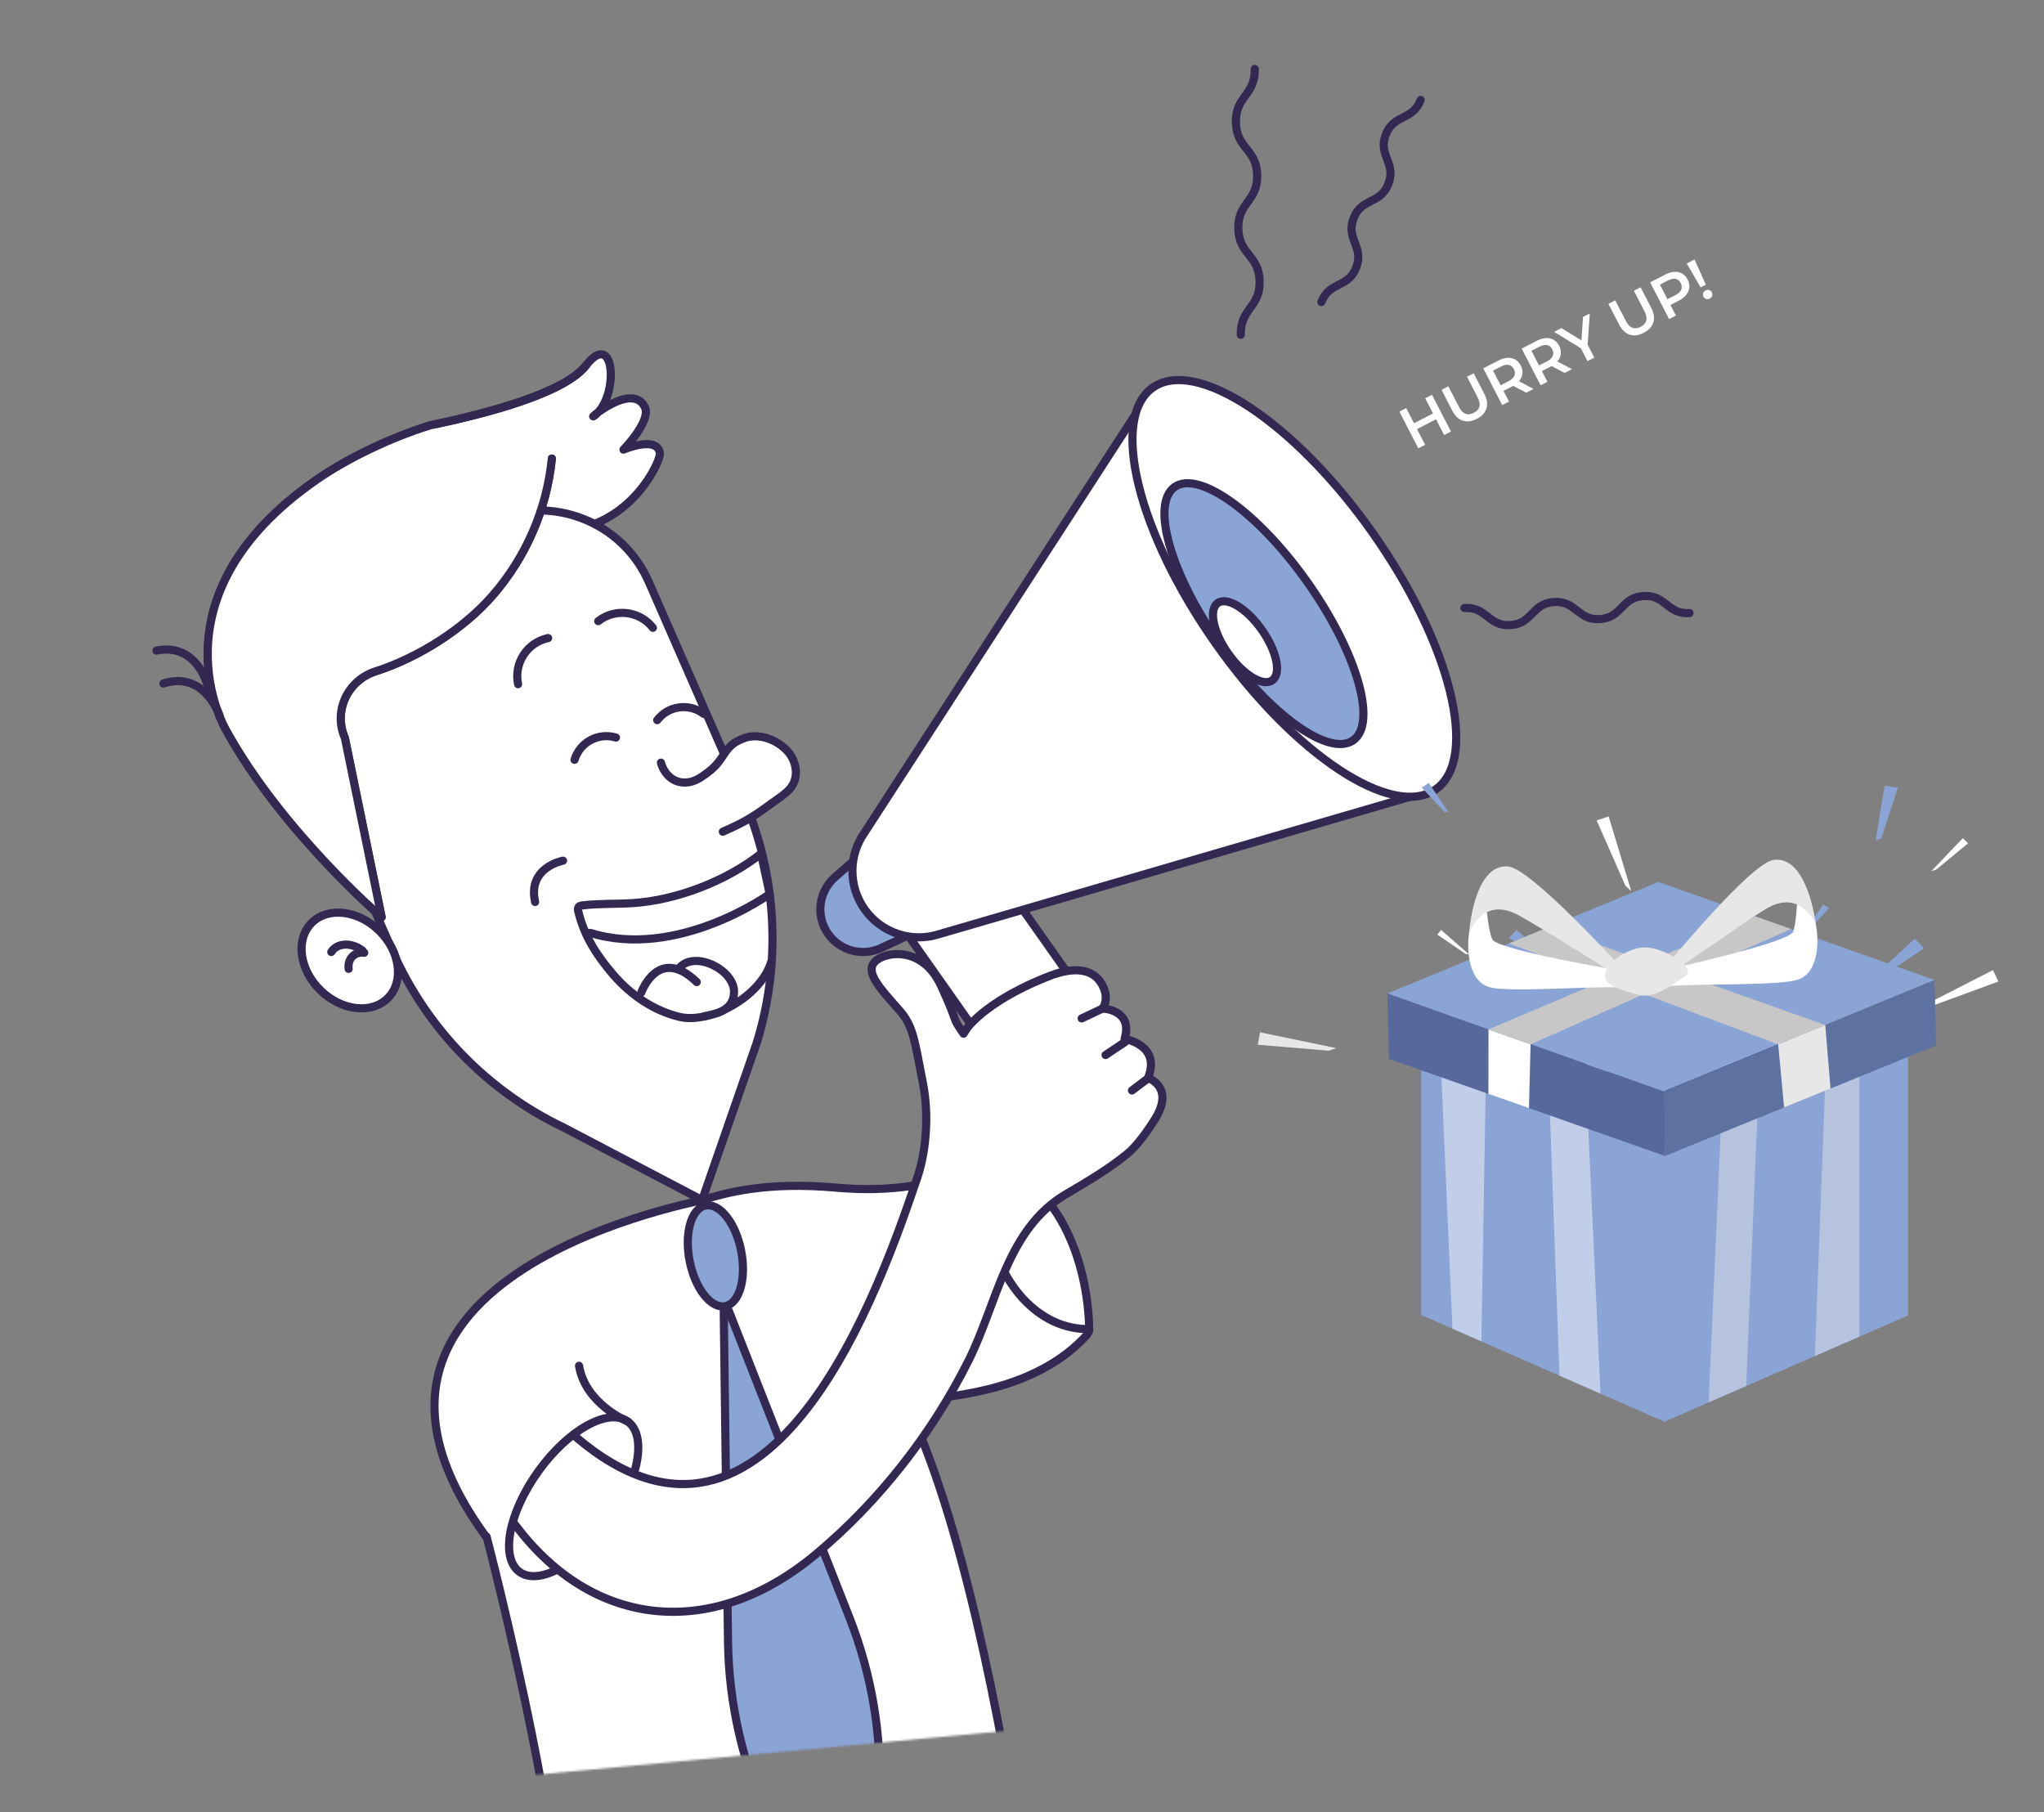 <svg width="1004" height="890" viewBox="0 0 1004 890" fill="none" xmlns="http://www.w3.org/2000/svg">
<rect x="0" y="0" width="1004" height="890" fill="#808080" stroke="none"/>
<mask id="mask0_2503_505" style="mask-type:luminance" maskUnits="userSpaceOnUse" x="0" y="0" width="1005" height="890">
<path d="M929.139 2.9414e-05L0 86.675L74.863 889.191L1004 802.516L929.139 2.9414e-05Z" fill="white"/>
</mask>
<g mask="url(#mask0_2503_505)">
<path d="M483.22 570.433C519.214 577.037 534.645 619.495 535.016 653.486L533.9 655.573C522.648 668.172 506.984 676.178 490.753 680.871C474.522 685.564 457.589 687.177 440.775 688.769C451.254 727.292 286.085 809.992 252.841 772.208C127.891 630.193 339.462 591.05 344.885 589.412C356.519 585.889 376.27 580.233 410.531 583.288C435.535 585.516 461.443 582.928 483.222 570.443" fill="white"/>
<path d="M483.22 570.433C519.214 577.037 534.645 619.495 535.016 653.486L533.9 655.573C522.648 668.172 506.984 676.178 490.753 680.871C474.522 685.564 457.589 687.177 440.775 688.769C451.254 727.292 286.085 809.992 252.841 772.208C127.891 630.193 339.462 591.05 344.885 589.412C356.519 585.889 376.27 580.233 410.531 583.288C435.535 585.516 461.443 582.928 483.222 570.443" stroke="#322852" stroke-width="4" stroke-linecap="round" stroke-linejoin="round"/>
<path d="M533.698 652.751C515.544 652.431 500.841 639.806 492.737 623.557C484.633 607.309 483.148 588.594 483.22 570.433" fill="white"/>
<path d="M533.698 652.751C515.544 652.431 500.841 639.806 492.737 623.557C484.633 607.309 483.148 588.594 483.22 570.433" stroke="#322852" stroke-width="4" stroke-linecap="round" stroke-linejoin="round"/>
<path d="M239.014 754.725C239.014 754.725 286.043 933.521 277.33 1001.76L268.617 1070.01L519.956 1053.8C519.956 1053.8 492.413 755.285 433.953 669.709" fill="white"/>
<path d="M239.014 754.725C239.014 754.725 286.043 933.521 277.33 1001.76L268.617 1070.01L519.956 1053.8C519.956 1053.8 492.413 755.285 433.953 669.709" stroke="#322852" stroke-width="4" stroke-linecap="round" stroke-linejoin="round"/>
<path d="M210.736 209.03C239.557 202.993 277.301 193.053 287.857 179.454C302.27 160.889 304.143 194.997 292.087 204.063C286.952 207.924 310.139 187.045 316.692 199.835C320.157 206.602 306.242 220.831 306.242 220.831C306.242 220.831 322.621 213.783 324.13 222.483C324.68 225.67 313.683 250.867 288.346 258.597L233.916 324.189" fill="white"/>
<path d="M210.736 209.03C239.557 202.993 277.301 193.053 287.857 179.454C302.27 160.889 304.143 194.997 292.087 204.063C286.952 207.924 310.139 187.045 316.692 199.835C320.157 206.602 306.242 220.831 306.242 220.831C306.242 220.831 322.621 213.783 324.13 222.483C324.68 225.67 313.683 250.867 288.346 258.597L233.916 324.189" stroke="#322852" stroke-width="4" stroke-linecap="round" stroke-linejoin="round"/>
<path d="M371.711 512.171L344.884 589.407L276.815 553.735C239.225 535.772 209.348 504.891 192.637 466.727L174.808 426.011C146.157 360.578 175.963 284.301 241.388 255.648C271.083 242.644 305.703 256.175 318.707 285.881L364.865 391.301C381.577 429.465 384.008 472.372 371.712 512.177" fill="white"/>
<path d="M371.711 512.171L344.884 589.407L276.815 553.735C239.225 535.772 209.348 504.891 192.637 466.727L174.808 426.011C146.157 360.578 175.963 284.301 241.388 255.648C271.083 242.644 305.703 256.175 318.707 285.881L364.865 391.301C381.577 429.465 384.008 472.372 371.712 512.177L371.711 512.171Z" stroke="#322852" stroke-width="4" stroke-linecap="round" stroke-linejoin="round"/>
<path d="M157.52 486.489C167.95 496.593 182.809 498.174 190.699 490.019C198.591 481.87 196.533 467.067 186.099 456.968C175.668 446.864 160.81 445.283 152.919 453.438C145.027 461.587 147.086 476.39 157.52 486.489Z" fill="white"/>
<path d="M157.52 486.489C167.95 496.593 182.809 498.174 190.699 490.019C198.591 481.87 196.533 467.067 186.099 456.968C175.668 446.864 160.81 445.283 152.919 453.438C145.027 461.587 147.086 476.39 157.52 486.489Z" stroke="#322852" stroke-width="4" stroke-linecap="round" stroke-linejoin="round"/>
<path d="M177.995 466.846C172.515 462.684 165.677 463.006 162.717 467.571Z" fill="white"/>
<path d="M177.995 466.846C172.515 462.684 165.677 463.006 162.717 467.571" stroke="#322852" stroke-width="4" stroke-linecap="round" stroke-linejoin="round"/>
<path d="M178.906 467.937C174.058 467.359 170.631 470.895 171.254 475.84Z" fill="white"/>
<path d="M178.906 467.937C174.058 467.359 170.631 470.895 171.254 475.84" stroke="#322852" stroke-width="4" stroke-linecap="round" stroke-linejoin="round"/>
<path d="M336.27 384.339C337.442 384.339 338.679 384.168 339.966 383.794C342.916 382.933 345.436 381.041 347.89 379.192C356.926 372.364 354.882 366.28 365.72 362.46C373.074 359.863 382.22 363.556 387.12 369.271C390.919 373.701 392.296 380.486 389.345 385.521C387.822 388.12 385.36 390.012 382.911 391.764C371.001 400.269 368.404 402.635 355.043 408.483" fill="white"/>
<path d="M336.27 384.339C337.442 384.339 338.679 384.168 339.966 383.794C342.916 382.933 345.436 381.041 347.89 379.192C356.926 372.364 354.882 366.28 365.72 362.46C373.074 359.863 382.22 363.556 387.12 369.271C390.919 373.701 392.296 380.486 389.345 385.521C387.822 388.12 385.36 390.012 382.911 391.764C371.001 400.269 368.404 402.635 355.043 408.483" stroke="#322852" stroke-width="4" stroke-linecap="round" stroke-linejoin="round"/>
<path d="M336.27 384.339C330.403 384.344 326.125 379.989 324.646 374.559Z" fill="white"/>
<path d="M336.27 384.339C330.403 384.344 326.125 379.989 324.646 374.559" stroke="#322852" stroke-width="4" stroke-linecap="round" stroke-linejoin="round"/>
<path d="M378.83 472.372C373.57 489.824 348.558 502.926 333.848 499.446C321.038 496.416 309.89 488.681 301.333 478.821C293.287 469.55 286.888 459.644 284.056 447.648C283.882 446.914 283.727 446.07 284.176 445.465C284.589 444.9 285.367 444.762 286.063 444.675C294.285 443.679 302.617 444.087 310.881 443.544C332.492 442.122 356.818 432.678 373.827 419.269L378.067 439.094C378.067 439.094 332.921 471.532 289.894 458.162" fill="white"/>
<path d="M378.83 472.372C373.57 489.824 348.558 502.926 333.848 499.446C321.038 496.416 309.89 488.681 301.333 478.821C293.287 469.55 286.888 459.644 284.056 447.648C283.882 446.914 283.727 446.07 284.176 445.465C284.589 444.9 285.367 444.762 286.063 444.675C294.285 443.679 302.617 444.087 310.881 443.544C332.492 442.122 356.818 432.678 373.827 419.269L378.067 439.094C378.067 439.094 332.921 471.532 289.894 458.162" stroke="#322852" stroke-width="4" stroke-linecap="round" stroke-linejoin="round"/>
<path d="M320.703 308.336C314.19 300.018 302.172 298.553 293.854 305.06Z" fill="white"/>
<path d="M320.703 308.336C314.19 300.018 302.172 298.553 293.854 305.06" stroke="#322852" stroke-width="4" stroke-linecap="round" stroke-linejoin="round"/>
<path d="M269.253 313.376C258.92 315.555 252.303 325.699 254.483 336.039Z" fill="white"/>
<path d="M269.253 313.376C258.92 315.555 252.303 325.699 254.483 336.039" stroke="#322852" stroke-width="4" stroke-linecap="round" stroke-linejoin="round"/>
<path d="M302.557 362.241C293.92 359.64 284.812 364.528 282.207 373.166Z" fill="white"/>
<path d="M302.557 362.241C293.92 359.64 284.812 364.528 282.207 373.166" stroke="#322852" stroke-width="4" stroke-linecap="round" stroke-linejoin="round"/>
<path d="M345.71 350.644C338.541 345.166 328.295 346.537 322.817 353.701Z" fill="white"/>
<path d="M345.71 350.644C338.541 345.166 328.295 346.537 322.817 353.701" stroke="#322852" stroke-width="4" stroke-linecap="round" stroke-linejoin="round"/>
<path d="M271.062 225.221C268.516 250.532 258.123 273.808 242.132 292.279C227.893 308.721 205.809 322.865 184.386 329.765C170.688 334.174 163.621 349.25 169.393 362.435L187.444 450.453C187.444 450.453 138.45 408.326 111.075 358.627C111.075 358.627 72.262 293.358 155.447 235.657C171.135 224.779 191.936 215.041 210.137 209.27" fill="white"/>
<path d="M271.062 225.221C268.516 250.532 258.123 273.808 242.132 292.279C227.893 308.721 205.809 322.865 184.386 329.765C170.688 334.174 163.621 349.25 169.393 362.435L187.444 450.453C187.444 450.453 138.45 408.326 111.075 358.627C111.075 358.627 72.262 293.358 155.447 235.657C171.135 224.779 191.936 215.041 210.137 209.27" stroke="#322852" stroke-width="4" stroke-linecap="round" stroke-linejoin="round"/>
<path d="M271.062 225.221C268.516 250.532 258.123 273.808 242.132 292.279C227.893 308.721 205.809 322.865 184.386 329.765C170.688 334.174 163.621 349.25 169.393 362.435L187.444 450.453C187.444 450.453 138.45 408.326 111.075 358.627C111.075 358.627 72.262 293.358 155.447 235.657C171.135 224.779 191.936 215.041 210.137 209.27" fill="white"/>
<path d="M271.062 225.221C268.516 250.532 258.123 273.808 242.132 292.279C227.893 308.721 205.809 322.865 184.386 329.765C170.688 334.174 163.621 349.25 169.393 362.435L187.444 450.453C187.444 450.453 138.45 408.326 111.075 358.627C111.075 358.627 72.262 293.358 155.447 235.657C171.135 224.779 191.936 215.041 210.137 209.27" stroke="#322852" stroke-width="4" stroke-linecap="round" stroke-linejoin="round"/>
<path d="M107.93 351.674C107.93 351.674 100.567 329.151 80.263 335.697" stroke="#322852" stroke-width="4" stroke-linecap="round" stroke-linejoin="round"/>
<path d="M102.521 338.606C102.521 338.606 97.82 315.38 76.891 319.523" stroke="#322852" stroke-width="4" stroke-linecap="round" stroke-linejoin="round"/>
<path d="M276.559 422.715C276.559 422.715 258.974 425.899 262.848 443.001Z" fill="white"/>
<path d="M276.559 422.715C276.559 422.715 258.974 425.899 262.848 443.001" stroke="#322852" stroke-width="4" stroke-linecap="round" stroke-linejoin="round"/>
<path d="M210.736 209.03C239.557 202.993 277.301 193.053 287.857 179.454" stroke="#322852" stroke-width="4" stroke-linecap="round" stroke-linejoin="round"/>
<path d="M333.974 475.053C341.687 466.86 360.636 476.344 360.562 487.155C360.487 497.569 349.107 498.163 345.887 499.126" fill="white"/>
<path d="M333.974 475.053C341.687 466.86 360.636 476.344 360.562 487.155C360.487 497.569 349.107 498.163 345.887 499.126" stroke="#322852" stroke-width="4" stroke-linecap="round" stroke-linejoin="round"/>
<path d="M315.006 487.456C315.006 487.456 323.378 464.073 342.245 482.336Z" fill="white"/>
<path d="M315.006 487.456C315.006 487.456 323.378 464.073 342.245 482.336" stroke="#322852" stroke-width="4" stroke-linecap="round" stroke-linejoin="round"/>
<path d="M338.735 619.285C341.411 632.924 349.249 642.863 356.238 641.493C363.227 640.122 366.724 627.954 364.049 614.315C361.373 600.676 353.535 590.737 346.546 592.107C339.557 593.478 336.06 605.646 338.735 619.285Z" fill="#8BA4D6"/>
<path d="M338.735 619.285C341.411 632.924 349.249 642.863 356.238 641.493C363.227 640.122 366.724 627.954 364.049 614.315C361.373 600.676 353.535 590.737 346.546 592.107C339.557 593.478 336.06 605.646 338.735 619.285Z" stroke="#322852" stroke-width="4" stroke-linecap="round" stroke-linejoin="round"/>
<path d="M355.507 644.095L357.602 806.377C357.992 836.592 364.918 866.832 377.664 893.973L426.363 997.673L425.974 997.742L431.857 883.33C433.398 853.383 428.379 822.766 417.316 794.651L357.905 643.62" fill="#8BA4D6"/>
<path d="M355.507 644.095L357.602 806.377C357.992 836.592 364.918 866.832 377.664 893.973L426.363 997.673L425.974 997.742L431.857 883.33C433.398 853.383 428.379 822.766 417.316 794.651L357.905 643.62" stroke="#322852" stroke-width="4" stroke-linecap="round" stroke-linejoin="round"/>
<path d="M264.42 722.617C249.752 743.025 245.628 765.154 255.221 772.053C264.808 778.947 284.473 767.994 299.142 747.591C313.81 727.183 317.934 705.053 308.342 698.16C298.755 691.265 279.09 702.219 264.421 722.622" fill="white"/>
<path d="M264.42 722.617C249.752 743.025 245.628 765.154 255.221 772.053C264.808 778.947 284.473 767.994 299.142 747.591C313.81 727.183 317.934 705.053 308.342 698.16C298.755 691.265 279.09 702.219 264.421 722.622L264.42 722.617Z" stroke="#322852" stroke-width="4" stroke-linecap="round" stroke-linejoin="round"/>
<path d="M527.514 528.654C515.478 537.144 498.837 534.265 490.353 522.225L446.483 459.99L490.07 429.252L533.945 491.486C542.435 503.525 539.555 520.163 527.519 528.653" fill="white"/>
<path d="M527.514 528.654C515.478 537.144 498.837 534.265 490.353 522.225L446.483 459.99L490.07 429.252L533.945 491.486C542.435 503.525 539.555 520.163 527.519 528.653L527.514 528.654Z" stroke="#322852" stroke-width="4" stroke-linecap="round" stroke-linejoin="round"/>
<path d="M464.144 451.094L432.7 465.633C423.52 469.876 412.612 466.956 406.783 458.688C400.625 449.954 402.028 437.981 410.036 430.908L434.605 409.2L464.139 451.094L464.144 451.094Z" fill="#8BA4D6"/>
<path d="M464.144 451.094L432.7 465.633C423.52 469.876 412.612 466.956 406.783 458.688C400.625 449.954 402.028 437.981 410.036 430.908L434.605 409.2L464.139 451.094L464.144 451.094Z" stroke="#322852" stroke-width="4" stroke-linecap="round" stroke-linejoin="round"/>
<path d="M566.245 190.372L424.572 409.036C416.711 420.305 416.747 435.29 424.661 446.527C432.908 458.224 447.811 463.183 461.421 458.763L705.305 387.638" fill="white"/>
<path d="M566.245 190.372L424.572 409.036C416.711 420.305 416.747 435.29 424.661 446.527C432.908 458.224 447.811 463.183 461.421 458.763L705.305 387.638" stroke="#322852" stroke-width="4" stroke-linecap="round" stroke-linejoin="round"/>
<path d="M674.325 261.816C712.722 316.287 726.596 372.618 705.303 387.627C684.012 402.642 635.626 370.653 597.224 316.183C558.821 261.713 544.952 205.382 566.245 190.372C587.537 175.357 635.922 207.346 674.325 261.816Z" fill="white"/>
<path d="M674.325 261.816C712.722 316.287 726.596 372.618 705.303 387.627C684.012 402.642 635.626 370.653 597.224 316.183C558.821 261.713 544.952 205.382 566.245 190.372C587.537 175.357 635.922 207.346 674.325 261.816Z" stroke="#322852" stroke-width="4" stroke-linecap="round" stroke-linejoin="round"/>
<path d="M642.377 286.194C666.596 320.547 676.585 355.198 664.691 363.588C652.798 371.978 623.523 350.926 599.303 316.568C575.084 282.215 565.09 247.565 576.984 239.175C588.877 230.785 618.152 251.837 642.372 286.195" fill="#8BA4D6"/>
<path d="M642.377 286.194C666.596 320.547 676.585 355.198 664.691 363.588C652.798 371.978 623.523 350.926 599.303 316.568C575.084 282.215 565.09 247.565 576.984 239.175C588.877 230.785 618.152 251.837 642.372 286.195L642.377 286.194Z" stroke="#322852" stroke-width="4" stroke-linecap="round" stroke-linejoin="round"/>
<path d="M619.801 309.335C627.197 319.823 629.487 330.936 624.924 334.155C620.36 337.374 610.668 331.477 603.272 320.988C595.876 310.5 593.586 299.387 598.149 296.168C602.713 292.95 612.406 298.846 619.801 309.335Z" fill="white"/>
<path d="M619.801 309.335C627.197 319.823 629.487 330.936 624.924 334.155C620.36 337.374 610.668 331.477 603.272 320.988C595.876 310.5 593.586 299.387 598.149 296.168C602.713 292.95 612.406 298.846 619.801 309.335Z" stroke="#322852" stroke-width="4" stroke-linecap="round" stroke-linejoin="round"/>
<path d="M282.837 705.753C379.448 787.92 433.414 628.691 450.549 578.46C455.188 564.858 456.223 546.814 453.425 532.486C449.071 510.188 448.636 503.946 441.604 495.988C432.491 485.676 424.894 477.695 429.555 472.527C434.22 467.354 452.949 464.073 462.232 484.157C471.515 504.241 466.88 498.419 473.292 507.681L475.331 504.552C488.967 488.389 517.71 478.55 517.716 478.55C527.063 475.342 538.563 474.7 542.543 486.379C543.549 489.33 543.362 492.793 541.564 495.344C541.564 495.344 556.754 495.721 552.385 510.269C552.385 510.269 570.48 513.083 563.906 529.431C563.906 529.431 577.245 533.78 567.268 549.732C563.64 555.535 558.323 562.943 553.612 566.777C544.242 574.403 533.839 580.468 523.468 586.586C494.528 603.656 489.729 640.197 475.882 667.96C457.859 704.106 431.828 737.369 400.853 763.275C349.856 805.924 291.291 799.853 253.203 749.083" fill="white"/>
<path d="M282.837 705.753C379.448 787.92 433.414 628.691 450.549 578.46C455.188 564.858 456.223 546.814 453.425 532.486C449.071 510.188 448.636 503.946 441.604 495.988C432.491 485.676 424.894 477.695 429.555 472.527C434.22 467.354 452.949 464.073 462.232 484.157C471.515 504.241 466.88 498.419 473.292 507.681L475.331 504.552C488.967 488.389 517.71 478.55 517.716 478.55C527.063 475.342 538.563 474.7 542.543 486.379C543.549 489.33 543.362 492.793 541.564 495.344C541.564 495.344 556.754 495.721 552.385 510.269C552.385 510.269 570.48 513.083 563.906 529.431C563.906 529.431 577.245 533.78 567.268 549.732C563.64 555.535 558.323 562.943 553.612 566.777C544.242 574.403 533.839 580.468 523.468 586.586C494.528 603.656 489.729 640.197 475.882 667.96C457.859 704.106 431.828 737.369 400.853 763.275C349.856 805.924 291.291 799.853 253.203 749.083" stroke="#322852" stroke-width="4" stroke-linecap="square" stroke-linejoin="round"/>
<path d="M541.568 495.338L531.315 500.194" stroke="#322852" stroke-width="4" stroke-linecap="round" stroke-linejoin="round"/>
<path d="M552.577 511.803L543.041 518.163" stroke="#322852" stroke-width="4" stroke-linecap="round" stroke-linejoin="round"/>
<path d="M564.533 529.164L556.011 535.575" stroke="#322852" stroke-width="4" stroke-linecap="round" stroke-linejoin="round"/>
<path d="M308.341 698.155C308.341 698.155 287.496 689.617 284.419 670.801Z" fill="white"/>
<path d="M308.341 698.155C308.341 698.155 287.496 689.617 284.419 670.801" stroke="#322852" stroke-width="4" stroke-linecap="round" stroke-linejoin="round"/>
<path d="M649.05 148.351C653.006 138.071 662.217 141.619 666.173 131.343C670.129 121.063 660.918 117.515 664.875 107.24C668.83 96.96 678.041 100.507 681.997 90.227C685.953 79.946 676.742 76.399 680.697 66.118C684.653 55.838 693.864 59.386 697.82 49.105" stroke="#322852" stroke-width="4" stroke-linecap="round" stroke-linejoin="round"/>
<path d="M719.318 298.625C730.309 297.887 730.967 307.736 741.953 307.001C752.943 306.264 752.285 296.415 763.272 295.68C774.262 294.943 774.92 304.792 785.91 304.054C796.901 303.316 796.243 293.468 807.233 292.73C818.224 291.992 818.882 301.841 829.872 301.104" stroke="#322852" stroke-width="4" stroke-linecap="round" stroke-linejoin="round"/>
<path d="M609.455 164.41C609.157 151.381 619.024 151.157 618.724 138.123C618.426 125.094 608.558 125.318 608.259 112.289C607.96 99.26 617.827 99.031 617.528 86.003C617.228 72.969 607.362 73.197 607.062 60.163C606.762 47.129 616.63 46.906 616.336 33.876" stroke="#322852" stroke-width="4" stroke-linecap="round" stroke-linejoin="round"/>
</g>
<path d="M934.022 526.214L814.279 488.059V646.954L934.022 592.986V526.214Z" fill="#0C1941"/>
<path d="M698.415 515.75L818.566 477.595V631.287L698.415 604.634V515.75Z" fill="#42516E"/>
<path d="M817.682 562.822V698.305L698.104 645.845V515.998L817.682 562.822Z" fill="#8BA4D6"/>
<path opacity="0.46" d="M707.619 519.724L713.439 652.571L727.642 658.802L729.859 528.433L707.619 519.724Z" fill="white"/>
<path opacity="0.46" d="M761.081 540.659L766.016 675.638L786.152 684.472L779.863 548.013L761.081 540.659Z" fill="white"/>
<path d="M816.921 563.034V698.517C816.989 698.473 937.237 646.056 937.237 646.056V516.211L816.921 563.034Z" fill="#8BA4D6"/>
<path opacity="0.46" d="M845.347 551.972L839.271 688.812L857.713 680.718L863.335 544.971L845.347 551.972Z" fill="#E7E7E7"/>
<path opacity="0.46" d="M896.532 532.051L891.446 666.018L913.363 656.463V525.501L896.532 532.051Z" fill="#E7E7E7"/>
<path d="M875.763 527.244L905.476 503.085L909.278 507.999L879.622 526.668L875.763 527.244Z" fill="white"/>
<path d="M948.701 427.813L964.135 411.633L966.699 414.199L950.894 427.195L948.701 427.813Z" fill="white"/>
<path d="M944.826 493.897L978.922 476.463L981.616 482.06L948.721 494.139L944.826 493.897Z" fill="white"/>
<path d="M846.287 458.825L865.036 425.434L870.378 428.604L849.664 456.87L846.287 458.825Z" fill="white"/>
<path d="M830.191 544.858L850.714 527.244L855.088 532.139L832.792 546.015L830.191 544.858Z" fill="#8BA4D6"/>
<path d="M887.533 455.929L895.544 444.139L898.444 446.026L889.017 456.16L887.533 455.929Z" fill="#8BA4D6"/>
<path d="M920.62 479.311L940.535 461.013L945.071 465.756L923.259 480.378L920.62 479.311Z" fill="#8BA4D6"/>
<path d="M921.311 412.595L925.739 385.914L932.235 386.86L924.048 411.812L921.311 412.595Z" fill="#8BA4D6"/>
<path d="M794.854 532.501L776.331 510.8L771.42 514.604L791.891 535.174L794.854 532.501Z" fill="white"/>
<path d="M656.429 514.779L618.931 507.009L617.817 513.119L652.738 516.045L656.429 514.779Z" fill="#E7E7E7"/>
<path d="M721.626 468.786L707.877 456.725L705.975 459.002L719.794 468.442L721.626 468.786Z" fill="white"/>
<path d="M801.253 437.639L790.159 400.986L784.26 402.928L798.377 435.001L801.253 437.639Z" fill="white"/>
<path d="M761.203 470.804L744.796 456.722L741.299 460.636L759.123 471.729L761.203 470.804Z" fill="#8BA4D6"/>
<path d="M711.367 398.623L701.799 384.54L698.335 386.794L709.597 398.897L711.367 398.623Z" fill="#8BA4D6"/>
<path d="M721.626 502.755L701.712 484.456L697.175 489.201L718.987 503.822L721.626 502.755Z" fill="#8BA4D6"/>
<path d="M814.578 433.166L681.454 487.94L817.111 536.099L950.234 481.325L814.578 433.166Z" fill="#8BA4D6"/>
<path d="M817.111 536.099L817.89 567.747L682.245 520.077L681.454 487.94L817.111 536.099Z" fill="#57689D"/>
<path d="M817.11 536.099L817.89 567.747L951.025 513.462L950.234 481.325L817.11 536.099Z" fill="#5D72A1"/>
<path d="M741.159 463.374L873.425 512.929L896.559 503.409L760.821 455.283L741.159 463.374Z" fill="#C7C7C7"/>
<path d="M876.342 543.915L873.426 512.929L896.56 503.409L899.142 534.617L876.342 543.915Z" fill="#E7E7E7"/>
<path d="M731.095 537.245L731.133 505.577L751.803 512.914L751.029 544.25L731.095 537.245Z" fill="white"/>
<path d="M731.133 505.577L862.212 450.077L879.695 456.282L751.804 512.914L731.133 505.577Z" fill="#C7C7C7"/>
<path d="M891.414 451.948C890.012 447.231 882.971 435.237 882.971 435.237C882.971 435.237 882.893 452.442 880.69 457.724C878.486 463.006 818.97 476.125 818.97 476.125L815.925 478.492C815.925 478.492 809.49 486.466 809.891 486.147C815.193 481.93 872.775 485.133 883.663 480.941C894.549 476.752 893.359 458.494 891.414 451.948Z" fill="white"/>
<path d="M816.865 476.259C816.865 476.259 859.671 423.825 871.211 422.328C888.057 420.142 891.923 454.026 891.923 454.026C891.923 454.026 884.743 436.389 867.927 446.119C857.12 452.372 811.12 485.233 810.841 484.688C810.563 484.144 816.865 476.259 816.865 476.259Z" fill="#E7E7E7"/>
<path d="M722.007 456.117C723.175 451.338 729.619 439.012 729.619 439.012C729.619 439.012 730.542 456.192 733.004 461.359C735.464 466.527 795.555 476.703 795.555 476.703L798.713 478.917C798.713 478.917 805.532 486.566 805.116 486.266C799.614 482.314 742.258 488.347 731.178 484.696C720.096 481.046 720.387 462.751 722.007 456.117Z" fill="white"/>
<path d="M797.665 476.732C797.665 476.732 752.331 426.467 740.732 425.54C723.799 424.186 721.605 458.219 721.605 458.219C721.605 458.219 727.908 440.25 745.183 449.141C756.283 454.855 803.846 485.413 804.096 484.855C804.347 484.298 797.665 476.732 797.665 476.732Z" fill="#E7E7E7"/>
<path d="M804.314 488.429C804.159 488.373 790.294 485.192 788.722 481.194C786.846 476.421 793.411 468.631 804.216 465.762C815.021 462.891 833.781 475.493 828.092 479.135C822.403 482.776 812.414 491.28 804.314 488.429Z" fill="#E7E7E7"/>
<path d="M700.048 195.62L703.399 193.893L712.7 211.937L709.348 213.665L700.048 195.62ZM700.017 218.474L696.666 220.201L687.365 202.157L690.717 200.43L700.017 218.474ZM705.62 205.799L695.748 210.887L694.273 208.026L704.146 202.937L705.62 205.799ZM725.427 205.704C722.952 206.98 720.651 207.284 718.525 206.619C716.415 205.944 714.683 204.292 713.328 201.663L708.08 191.481L711.431 189.754L716.612 199.807C717.569 201.663 718.66 202.808 719.884 203.243C721.126 203.669 722.477 203.505 723.938 202.752C725.399 201.999 726.307 200.998 726.664 199.749C727.02 198.499 726.72 196.946 725.763 195.091L720.582 185.037L723.881 183.337L729.129 193.519C730.485 196.148 730.816 198.522 730.125 200.64C729.45 202.75 727.884 204.438 725.427 205.704ZM737.875 198.962L728.574 180.918L735.998 177.092C737.597 176.268 739.096 175.821 740.496 175.752C741.913 175.675 743.179 175.957 744.293 176.601C745.408 177.244 746.306 178.228 746.988 179.551C747.67 180.874 747.95 182.176 747.828 183.458C747.696 184.722 747.187 185.908 746.302 187.017C745.424 188.1 744.187 189.053 742.588 189.877L737.02 192.747L737.732 190.455L741.226 197.235L737.875 198.962ZM749.681 192.877L741.744 188.681L745.327 186.835L753.29 191.017L749.681 192.877ZM737.918 190.816L735.599 189.989L741.012 187.199C742.49 186.437 743.435 185.548 743.846 184.531C744.274 183.505 744.196 182.426 743.612 181.291C743.018 180.14 742.184 179.45 741.109 179.221C740.051 178.983 738.783 179.245 737.305 180.007L731.892 182.797L732.537 180.376L737.918 190.816ZM756.73 189.244L747.429 171.2L754.853 167.374C756.451 166.55 757.951 166.104 759.351 166.035C760.768 165.957 762.034 166.24 763.148 166.883C764.263 167.526 765.161 168.51 765.843 169.833C766.525 171.156 766.805 172.459 766.682 173.74C766.551 175.004 766.042 176.19 765.157 177.299C764.279 178.382 763.042 179.336 761.443 180.159L755.875 183.029L756.587 180.738L760.081 187.517L756.73 189.244ZM768.536 183.159L760.599 178.963L764.182 177.117L772.145 181.299L768.536 183.159ZM756.773 181.098L754.454 180.271L759.867 177.481C761.345 176.719 762.29 175.83 762.701 174.813C763.129 173.788 763.051 172.708 762.466 171.574C761.873 170.422 761.039 169.732 759.964 169.503C758.906 169.265 757.638 169.527 756.16 170.289L750.747 173.079L751.392 170.659L756.773 181.098ZM779.767 177.371L776.086 170.231L777.897 171.907L763.377 162.98L766.961 161.134L778.631 168.332L776.621 169.368L777.581 155.66L780.88 153.959L779.727 170.964L779.438 168.503L783.118 175.644L779.767 177.371ZM807.391 163.459C804.917 164.735 802.616 165.04 800.49 164.374C798.38 163.699 796.648 162.047 795.293 159.418L790.044 149.236L793.395 147.509L798.577 157.562C799.534 159.418 800.624 160.563 801.849 160.998C803.091 161.424 804.442 161.26 805.903 160.507C807.363 159.755 808.272 158.753 808.628 157.504C808.985 156.254 808.685 154.702 807.728 152.846L802.547 142.793L805.846 141.092L811.094 151.274C812.449 153.903 812.781 156.277 812.089 158.395C811.415 160.505 809.849 162.193 807.391 163.459ZM819.84 156.717L810.539 138.673L817.963 134.847C819.561 134.023 821.06 133.577 822.46 133.508C823.878 133.43 825.143 133.713 826.258 134.356C827.373 135 828.271 135.983 828.953 137.306C829.635 138.629 829.915 139.932 829.792 141.213C829.67 142.494 829.166 143.689 828.28 144.798C827.411 145.898 826.178 146.86 824.58 147.684L819.012 150.554L819.696 148.211L823.191 154.99L819.84 156.717ZM819.882 148.572L817.55 147.718L822.964 144.928C824.442 144.166 825.391 143.286 825.811 142.286C826.239 141.261 826.161 140.181 825.576 139.047C824.983 137.895 824.149 137.205 823.074 136.976C822.016 136.738 820.748 137 819.27 137.762L813.857 140.552L814.501 138.132L819.882 148.572ZM835.358 141.15L828.521 129.405L832.336 127.439L837.91 139.835L835.358 141.15ZM839.822 146.647C839.221 146.957 838.621 147.016 838.022 146.824C837.423 146.633 836.981 146.262 836.698 145.712C836.415 145.162 836.373 144.596 836.573 144.014C836.765 143.416 837.161 142.961 837.763 142.651C838.364 142.341 838.956 142.286 839.538 142.487C840.111 142.67 840.539 143.036 840.822 143.586C841.106 144.136 841.16 144.706 840.986 145.296C840.812 145.886 840.424 146.337 839.822 146.647Z" fill="white"/>
</svg>
